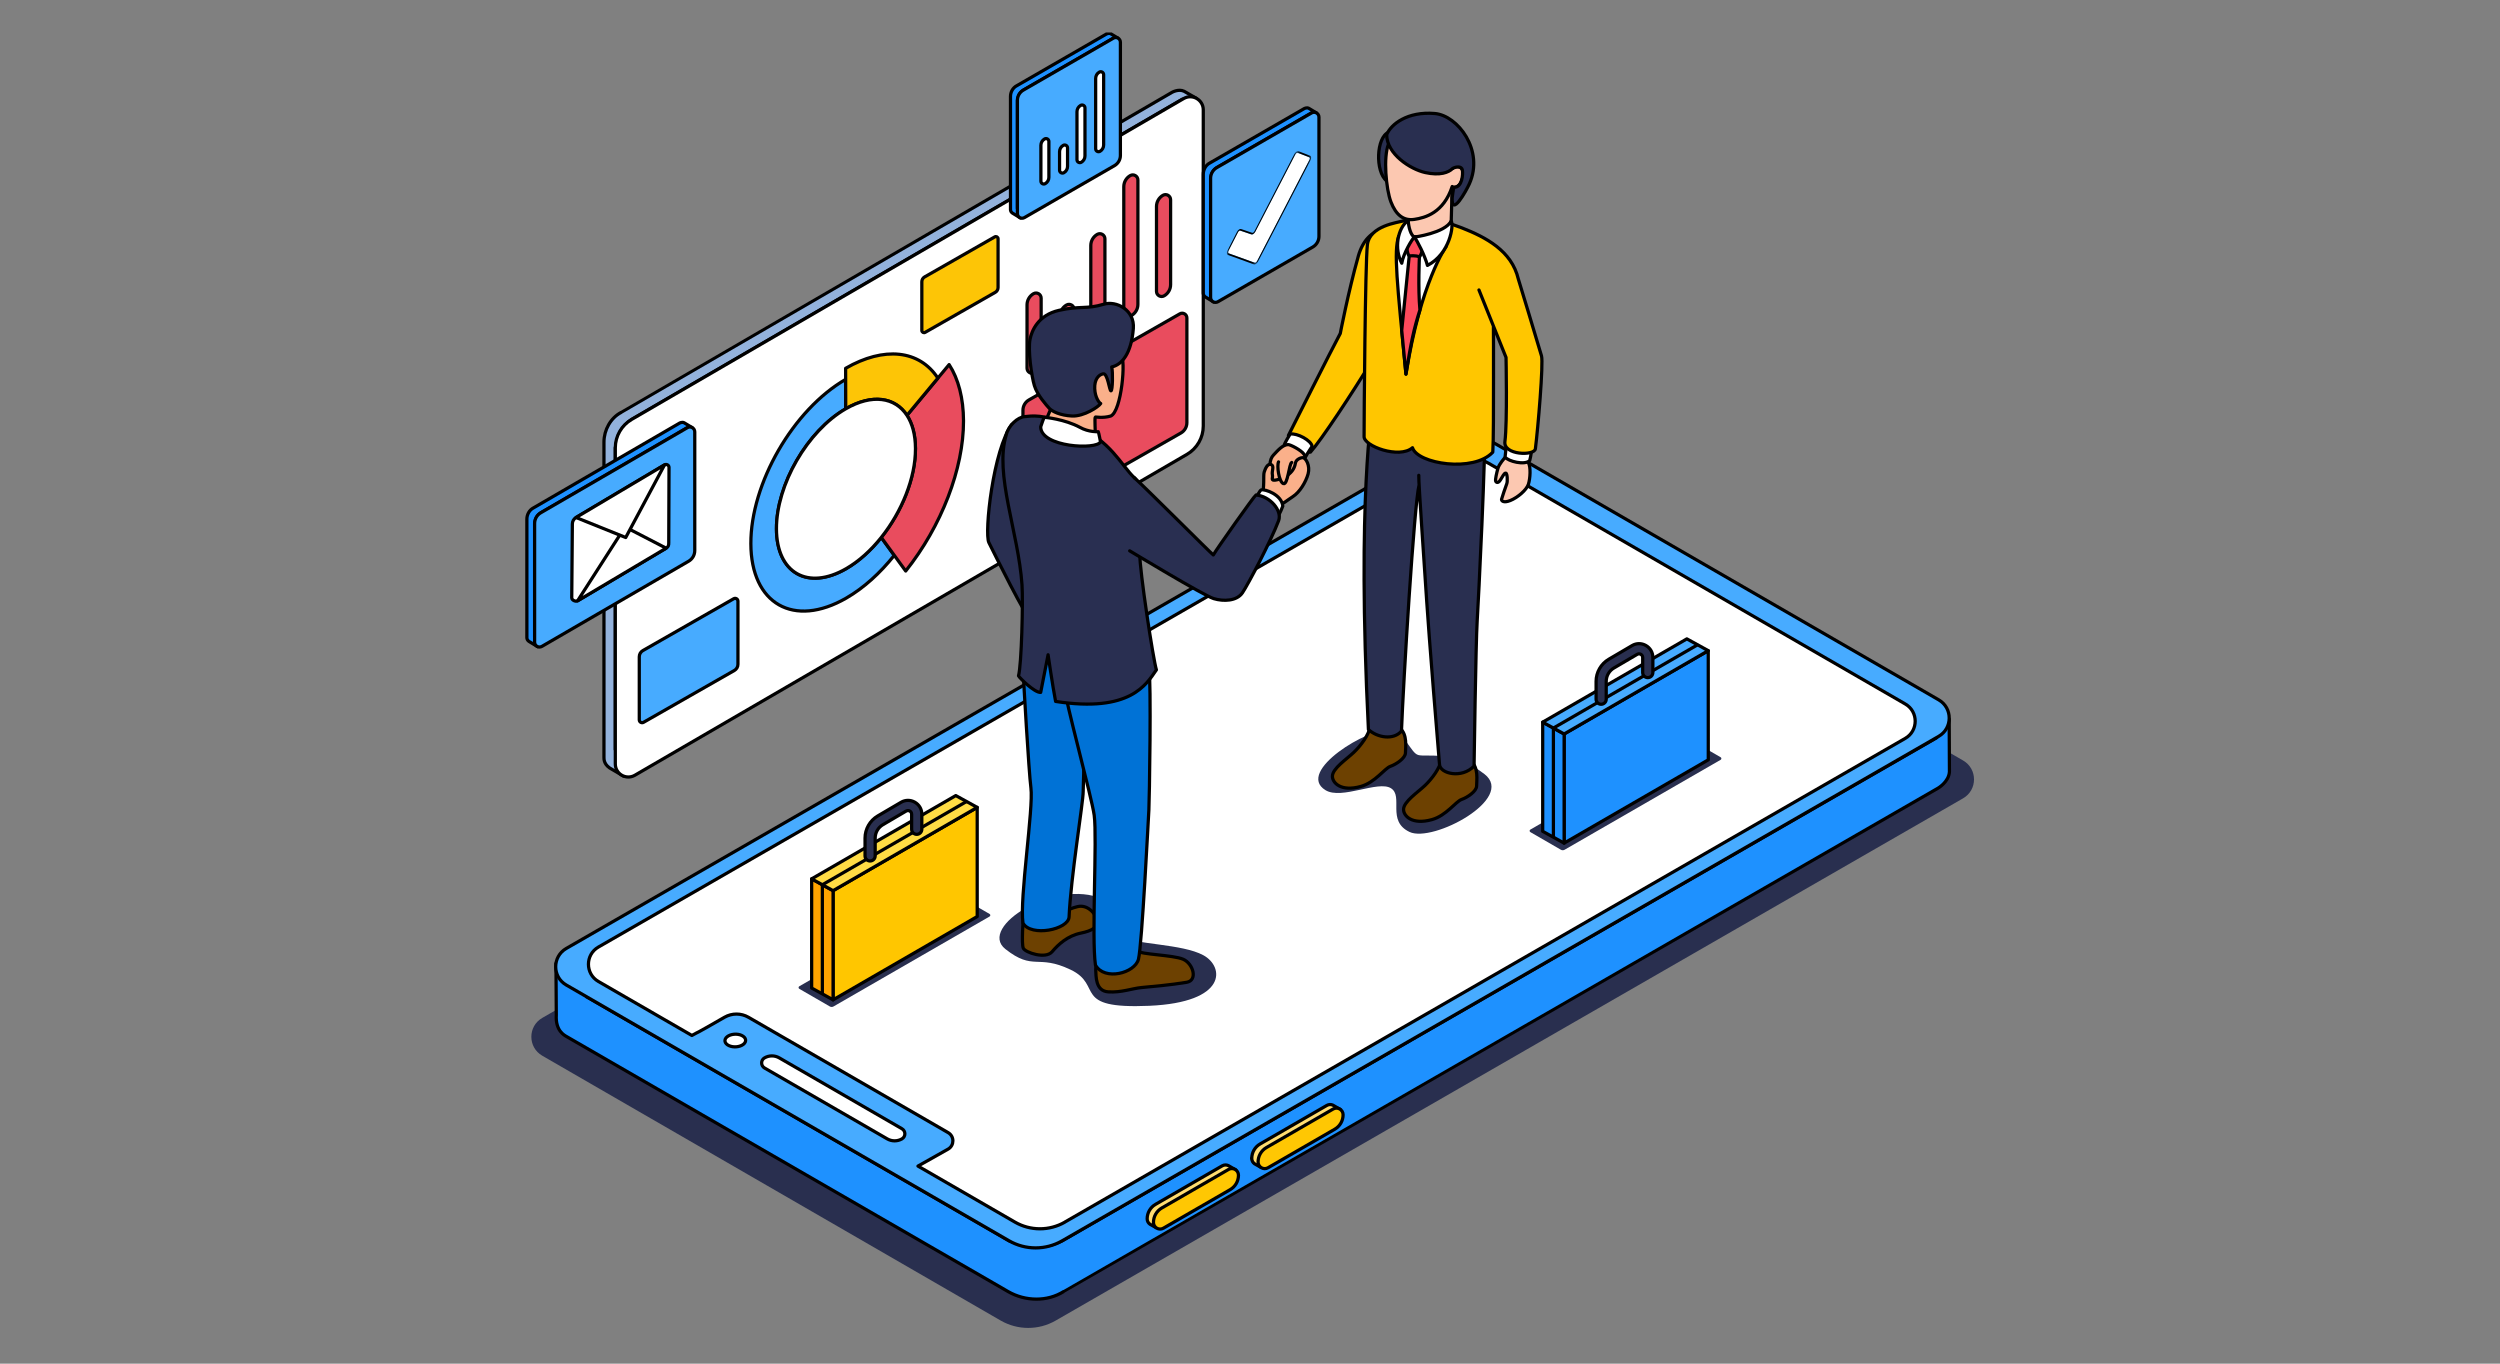 <svg width="770" height="420" viewBox="0 0 770 420" fill="none" xmlns="http://www.w3.org/2000/svg">
<rect x="0" y="0" width="770" height="420" fill="#808080" stroke="none"/>
<g clip-path="url(#clip0_1138_19234)">
<path d="M368.412 30.244L364.732 28.125C363.004 27.268 360.964 28.447 360.964 28.447C360.964 28.447 191.316 127.018 191.311 127.024C188.07 128.726 186.019 132.396 186.019 136.195V231.918V233.231C186.019 233.803 185.924 235.683 188.598 237.018L192.089 239.048L190.105 230.989L189.515 230.85V137.93C189.932 135.855 190.249 132.101 194.557 129.17C194.696 129.076 364.127 30.572 364.127 30.572L368.418 30.244H368.412Z" fill="#93B2DC" stroke="black" stroke-linejoin="round"/>
<path d="M364.583 30.349L194.557 129.176C191.439 130.989 189.516 134.326 189.516 137.935V235.299C189.516 238.392 192.868 240.327 195.541 238.775C217.815 225.845 345.016 151.883 365.572 139.948C368.691 138.135 370.608 134.804 370.608 131.195V33.825C370.608 30.733 367.256 28.797 364.577 30.355L364.583 30.349Z" fill="white" stroke="black" stroke-linejoin="round"/>
<path d="M363.381 96.664L316.894 123.192C315.765 123.848 315.07 125.055 315.07 126.356V158.624C315.07 159.742 316.282 160.442 317.249 159.881C325.298 155.209 356.305 137.663 363.737 133.353C364.866 132.696 365.56 131.495 365.56 130.188V97.921C365.56 96.803 364.349 96.102 363.381 96.664Z" fill="#E94C5E" stroke="#050404" stroke-linecap="round" stroke-linejoin="round"/>
<path d="M306.393 72.961L284.77 85.302C284.247 85.608 283.925 86.169 283.925 86.776V101.786C283.925 102.309 284.486 102.631 284.936 102.37C288.683 100.195 303.102 92.037 306.56 90.029C307.083 89.723 307.405 89.162 307.405 88.555V73.545C307.405 73.022 306.843 72.7 306.393 72.961V72.961Z" fill="#FDC506" stroke="#050404" stroke-linecap="round" stroke-linejoin="round"/>
<path d="M225.975 184.412L197.993 200.385C197.314 200.779 196.897 201.502 196.897 202.292V221.718C196.897 222.391 197.626 222.814 198.209 222.475C203.057 219.661 221.723 209.099 226.192 206.502C226.87 206.107 227.287 205.384 227.287 204.595V185.169C227.287 184.496 226.559 184.073 225.975 184.412Z" fill="#47ABFF" stroke="black" stroke-linejoin="round"/>
<path d="M318.312 90.463C317.083 91.175 316.327 92.487 316.327 93.905V113.409C316.327 114.627 317.645 115.384 318.695 114.777C319.924 114.066 320.674 112.753 320.674 111.335V91.831C320.674 90.613 319.357 89.857 318.306 90.468L318.312 90.463Z" fill="#E94C5E" stroke="#050404" stroke-linecap="round" stroke-linejoin="round"/>
<path d="M328.473 93.95C327.244 94.662 326.488 95.974 326.488 97.392V107.447C326.488 108.665 327.806 109.422 328.856 108.816C330.085 108.104 330.835 106.791 330.835 105.373V95.318C330.835 94.1 329.518 93.344 328.467 93.955L328.473 93.95Z" fill="#E94C5E" stroke="#050404" stroke-linecap="round" stroke-linejoin="round"/>
<path d="M337.95 72.188C336.722 72.9 335.966 74.212 335.966 75.63V101.775C335.966 102.993 337.283 103.749 338.334 103.143C339.562 102.431 340.313 101.118 340.313 99.7V73.556C340.313 72.338 338.995 71.582 337.945 72.193L337.95 72.188Z" fill="#E94C5E" stroke="#050404" stroke-linecap="round" stroke-linejoin="round"/>
<path d="M358.185 60.153C356.956 60.865 356.2 62.177 356.2 63.596V89.74C356.2 90.958 357.518 91.714 358.568 91.108C359.797 90.396 360.547 89.084 360.547 87.665V61.521C360.547 60.303 359.23 59.547 358.179 60.158L358.185 60.153Z" fill="#E94C5E" stroke="#050404" stroke-linecap="round" stroke-linejoin="round"/>
<path d="M348.111 54.08C346.883 54.792 346.127 56.104 346.127 57.523V95.807C346.127 97.025 347.444 97.782 348.495 97.176C349.723 96.464 350.474 95.151 350.474 93.733V55.448C350.474 54.23 349.156 53.474 348.106 54.086L348.111 54.08Z" fill="#E94C5E" stroke="#050404" stroke-linecap="round" stroke-linejoin="round"/>
<path d="M260.462 116.846C244.308 126.178 231.206 148.88 231.262 167.45C231.312 186.019 244.497 193.538 260.657 184.206C266.048 181.092 271.101 176.487 275.437 171.042L271.429 165.531C268.261 169.502 264.57 172.861 260.629 175.141C248.805 181.971 239.189 176.487 239.15 162.895C239.111 149.297 248.661 132.746 260.49 125.911L260.462 116.846" fill="#47ABFF"/>
<path d="M260.462 116.846C244.308 126.178 231.206 148.88 231.262 167.45C231.312 186.019 244.497 193.538 260.657 184.206C266.048 181.092 271.101 176.487 275.437 171.042L271.429 165.531C268.261 169.502 264.57 172.861 260.629 175.141C248.805 181.971 239.189 176.487 239.15 162.895C239.111 149.297 248.661 132.746 260.49 125.911L260.462 116.846" stroke="#050404" stroke-linecap="round" stroke-linejoin="round"/>
<path d="M292.324 112.297L288.861 116.468L279.35 127.925C281.007 130.461 281.957 133.914 281.968 138.163C281.996 147.223 277.76 157.595 271.435 165.531L275.442 171.042L278.956 175.875C289.979 162.05 296.799 144.331 296.76 129.621C296.738 122.697 295.204 116.707 292.33 112.297" fill="#E94C5E"/>
<path d="M292.324 112.297L288.861 116.468L279.35 127.925C281.007 130.461 281.957 133.914 281.968 138.163C281.996 147.223 277.76 157.595 271.435 165.531L275.442 171.042L278.956 175.875C289.979 162.05 296.799 144.331 296.76 129.621C296.738 122.697 295.204 116.707 292.33 112.297" stroke="#050404" stroke-linecap="round" stroke-linejoin="round"/>
<path d="M260.451 113.448L260.462 116.846L260.49 125.911C268.623 121.217 275.704 122.341 279.351 127.919L288.862 116.462C283.175 107.764 272.291 106.608 260.451 113.443" fill="#FDC506"/>
<path d="M260.451 113.448L260.462 116.846L260.49 125.911C268.623 121.217 275.704 122.341 279.351 127.919L288.862 116.462C283.175 107.764 272.291 106.608 260.451 113.443" stroke="#050404" stroke-linecap="round" stroke-linejoin="round"/>
<path d="M260.49 125.911C248.666 132.741 239.111 149.297 239.15 162.895C239.188 176.487 248.8 181.971 260.629 175.141C264.575 172.861 268.266 169.502 271.429 165.531C277.755 157.595 281.991 147.223 281.963 138.163C281.952 133.914 281.001 130.461 279.345 127.925C275.698 122.346 268.611 121.218 260.484 125.917" fill="white"/>
<path d="M260.49 125.911C248.666 132.741 239.111 149.297 239.15 162.895C239.188 176.487 248.8 181.971 260.629 175.141C264.575 172.861 268.266 169.502 271.429 165.531C277.755 157.595 281.991 147.223 281.963 138.163C281.952 133.914 281.001 130.461 279.345 127.925C275.698 122.346 268.611 121.218 260.484 125.917" stroke="#050404" stroke-linecap="round" stroke-linejoin="round"/>
<path d="M405.411 34.743L403.088 33.347C402.437 33.024 401.665 33.469 401.665 33.469L372.609 50.215C371.386 50.854 370.613 52.239 370.613 53.668V89.74V90.235C370.613 90.452 370.58 91.158 371.586 91.664L373.837 93.027L373.093 89.99L372.87 89.934V54.92C373.026 54.136 373.148 52.723 374.771 51.622C374.821 51.588 403.794 34.865 403.794 34.865L405.411 34.743V34.743Z" fill="#1E91FF" stroke="black" stroke-linejoin="round"/>
<path d="M403.965 34.787L374.765 51.627C373.587 52.311 372.864 53.568 372.864 54.925V91.62C372.864 92.787 374.126 93.516 375.138 92.926C383.531 88.055 396.589 80.58 404.338 76.086C405.516 75.402 406.239 74.145 406.239 72.788V36.094C406.239 34.926 404.977 34.203 403.965 34.787V34.787Z" fill="#47ABFF" stroke="black" stroke-linejoin="round"/>
<mask id="mask0_1138_19234" style="mask-type:alpha" maskUnits="userSpaceOnUse" x="377" y="44" width="27" height="43">
<path d="M377.884 86.47L377.807 59.096L403.816 44.069L403.894 71.443L377.884 86.47Z" fill="white"/>
</mask>
<g mask="url(#mask0_1138_19234)">
<path d="M399.352 47.1C399.352 47.1 399.324 47.117 399.313 47.123C399.18 47.212 399.063 47.35 398.974 47.517L386.645 71.348C386.467 71.687 386.217 71.954 385.966 72.099C385.766 72.216 385.561 72.255 385.394 72.188L382.009 71.037C381.914 70.998 381.803 71.014 381.686 71.081L381.642 71.109C381.508 71.204 381.392 71.343 381.303 71.509L378.362 77.254C378.279 77.421 378.24 77.594 378.251 77.738C378.262 77.883 378.329 77.983 378.423 78.027L386.45 80.93C386.545 80.964 386.656 80.942 386.767 80.88C386.906 80.797 387.045 80.652 387.145 80.463L403.31 49.219C403.393 49.052 403.438 48.88 403.426 48.735C403.415 48.591 403.354 48.485 403.254 48.446L399.669 47.056C399.58 47.017 399.463 47.039 399.346 47.106" fill="white"/>
<path d="M385.972 72.099C386.222 71.954 386.473 71.687 386.65 71.348L398.98 47.517C399.063 47.35 399.185 47.211 399.319 47.123C399.33 47.111 399.347 47.106 399.358 47.1C399.474 47.033 399.591 47.011 399.68 47.05L403.265 48.441C403.366 48.48 403.427 48.585 403.438 48.73C403.449 48.874 403.404 49.047 403.321 49.214L387.156 80.458C387.062 80.647 386.923 80.791 386.778 80.875C386.667 80.942 386.55 80.964 386.461 80.925L378.435 78.027C378.335 77.989 378.273 77.883 378.262 77.738C378.251 77.594 378.29 77.421 378.373 77.254L381.314 71.509C381.397 71.343 381.52 71.204 381.653 71.109L381.698 71.081C381.809 71.014 381.925 70.992 382.02 71.037L385.405 72.188C385.572 72.255 385.778 72.216 385.978 72.099M399.369 46.639C399.369 46.639 399.319 46.672 399.291 46.689C399.052 46.85 398.835 47.1 398.685 47.401L386.356 71.231C386.261 71.42 386.117 71.57 385.978 71.648C385.867 71.715 385.75 71.737 385.655 71.698L382.27 70.547C382.103 70.486 381.909 70.514 381.698 70.636C381.67 70.653 381.642 70.67 381.62 70.686C381.381 70.848 381.164 71.098 381.014 71.398L378.073 77.149C377.923 77.443 377.851 77.749 377.868 78.016C377.89 78.272 378.007 78.456 378.19 78.528L386.217 81.431C386.378 81.498 386.584 81.459 386.784 81.342C387.04 81.192 387.29 80.93 387.462 80.591L403.627 49.347C403.777 49.052 403.855 48.741 403.832 48.48C403.816 48.218 403.705 48.035 403.516 47.962L399.936 46.566C399.775 46.505 399.574 46.527 399.369 46.65" fill="black"/>
</g>
<path d="M213.157 131.679L210.705 130.205C210.055 129.882 209.288 130.327 209.288 130.327L164.262 156.455C163.045 157.095 162.277 158.474 162.277 159.897V195.83V196.325C162.277 196.542 162.244 197.243 163.245 197.749L165.624 199.189L164.879 196.164L164.657 196.108V161.227C164.812 160.448 164.935 159.035 166.547 157.94C166.597 157.907 211.545 131.801 211.545 131.801L213.157 131.679V131.679Z" fill="#1E91FF" stroke="black" stroke-linejoin="round"/>
<path d="M211.722 131.718L166.552 157.94C165.379 158.618 164.662 159.87 164.662 161.227V197.776C164.662 198.939 165.918 199.662 166.925 199.078C175.285 194.223 204.379 177.333 212.095 172.856C213.268 172.177 213.985 170.926 213.985 169.569V133.019C213.985 131.857 212.723 131.134 211.722 131.718V131.718Z" fill="#47ABFF" stroke="black" stroke-linejoin="round"/>
<path d="M204.674 143.185L177.414 159.391C176.708 159.814 176.28 160.576 176.286 161.399L176.097 184.14C176.102 184.846 177.303 185.408 177.909 185.046C182.956 182.043 200.511 171.61 205.169 168.84C205.875 168.418 205.98 167.973 205.975 167.15L206.058 143.964C206.053 143.258 205.28 142.824 204.674 143.185V143.185Z" fill="white" stroke="black" stroke-linejoin="round"/>
<path d="M205.169 168.84L193.968 163.045C193.968 163.045 192.545 162.222 191.756 163.457C191.144 164.413 177.903 185.046 177.903 185.046L205.163 168.84H205.169Z" fill="white" stroke="black" stroke-linejoin="round"/>
<path d="M177.414 159.391L192.723 165.553L204.674 143.185L177.414 159.391Z" fill="white" stroke="black" stroke-linejoin="round"/>
<path d="M344.299 11.718L342.092 10.389C341.475 10.083 340.741 10.506 340.741 10.506L313.125 26.423C311.963 27.035 311.23 28.347 311.23 29.71V64.001V64.469C311.23 64.674 311.196 65.347 312.152 65.826L314.293 67.121L313.581 64.235L313.37 64.185V30.9C313.52 30.154 313.631 28.809 315.176 27.763C315.226 27.73 342.764 11.835 342.764 11.835L344.299 11.718V11.718Z" fill="#1E91FF" stroke="black" stroke-linejoin="round"/>
<path d="M342.926 11.757L315.171 27.763C314.054 28.414 313.364 29.61 313.364 30.9V65.776C313.364 66.882 314.565 67.578 315.521 67.021C323.503 62.389 335.911 55.287 343.276 51.01C344.393 50.359 345.082 49.169 345.082 47.873V13.003C345.082 11.896 343.882 11.201 342.92 11.757H342.926Z" fill="#47ABFF" stroke="black" stroke-linejoin="round"/>
<path d="M321.719 42.807C321.024 43.207 320.596 43.953 320.596 44.753V55.787C320.596 56.477 321.341 56.905 321.935 56.56C322.63 56.16 323.058 55.415 323.058 54.614V43.58C323.058 42.89 322.313 42.462 321.719 42.807V42.807Z" fill="white" stroke="black" stroke-linejoin="round"/>
<path d="M327.467 44.781C326.772 45.182 326.344 45.927 326.344 46.728V52.417C326.344 53.107 327.089 53.535 327.683 53.19C328.378 52.79 328.806 52.044 328.806 51.244V45.554C328.806 44.865 328.061 44.436 327.467 44.781V44.781Z" fill="white" stroke="black" stroke-linejoin="round"/>
<path d="M332.831 32.463C332.136 32.863 331.708 33.608 331.708 34.409V49.203C331.708 49.892 332.453 50.32 333.048 49.976C333.743 49.575 334.171 48.83 334.171 48.029V33.236C334.171 32.546 333.426 32.118 332.831 32.463V32.463Z" fill="white" stroke="black" stroke-linejoin="round"/>
<path d="M338.584 22.218C337.889 22.619 337.461 23.364 337.461 24.165V45.832C337.461 46.522 338.206 46.95 338.801 46.605C339.495 46.205 339.923 45.46 339.923 44.659V22.991C339.923 22.302 339.179 21.874 338.584 22.218Z" fill="white" stroke="black" stroke-linejoin="round"/>
<path d="M604.626 245.889L325.132 406.748C319.89 409.762 313.448 409.751 308.211 406.731L167.019 325.161C162.533 322.57 162.533 316.091 167.03 313.51C204.446 292.01 412.004 172.494 446.529 152.645C451.771 149.631 458.214 149.642 463.445 152.668L604.637 234.232C609.123 236.823 609.117 243.302 604.626 245.889V245.889Z" fill="#292F4F"/>
<path d="M600.346 221.524L600.424 237.719C600.224 240.833 596.922 242.746 596.922 242.746C596.922 242.746 327.612 397.794 327.606 397.794C322.603 400.958 315.8 400.869 310.48 397.794L176.397 320.351C176.397 320.351 175.364 319.75 174.558 319.288C173.752 318.827 171.05 317.437 171.339 312.609L171.233 296.754L180.917 306.052L180.639 306.992L310.786 382.166C314.026 383.262 319.546 385.853 327.128 382.183C327.373 382.066 596.41 227.274 596.41 227.274L600.34 221.529L600.346 221.524Z" fill="#1E91FF" stroke="black" stroke-linejoin="round"/>
<path d="M597.094 226.802L327.128 382.177C322.064 385.086 315.838 385.08 310.785 382.16L174.402 303.377C170.066 300.874 170.071 294.618 174.413 292.121C210.55 271.349 411.037 155.91 444.39 136.74C449.454 133.831 455.674 133.837 460.732 136.762L597.111 215.545C601.446 218.048 601.435 224.31 597.099 226.802H597.094Z" fill="#47ABFF" stroke="black" stroke-linejoin="round"/>
<path d="M327.973 376.421C323.209 379.157 317.356 379.152 312.598 376.404L282.736 359.153L292.019 353.925C293.976 352.802 293.982 349.976 292.025 348.848L230.528 313.321C228.249 312.003 225.442 312.003 223.158 313.31C212.146 319.639 216.42 317.075 213.096 318.921L184.296 302.287C180.222 299.935 180.222 294.045 184.302 291.698C218.299 272.161 411.793 160.732 443.167 142.702C447.931 139.965 453.784 139.971 458.537 142.718L586.827 216.83C590.902 219.182 590.896 225.072 586.816 227.419L327.957 376.41L327.973 376.421Z" fill="white" stroke="black" stroke-linejoin="round"/>
<path d="M228.444 318.916C229.822 319.561 230.056 320.784 228.972 321.646C227.888 322.509 225.876 322.692 224.497 322.047C223.118 321.402 222.879 320.178 223.969 319.311C225.053 318.449 227.065 318.271 228.444 318.91" fill="white"/>
<path d="M228.444 318.916C229.822 319.561 230.056 320.784 228.972 321.646C227.888 322.509 225.876 322.692 224.497 322.047C223.118 321.402 222.879 320.178 223.969 319.311C225.053 318.449 227.065 318.271 228.444 318.91" stroke="black" stroke-linejoin="round"/>
<path d="M277.799 350.777C276.398 351.584 274.67 351.578 273.269 350.772L235.481 328.943C234.28 328.248 234.28 326.513 235.481 325.823C236.881 325.017 238.61 325.017 240.011 325.823L277.799 347.652C279 348.347 279 350.082 277.799 350.772V350.777Z" fill="white" stroke="black" stroke-linejoin="round"/>
<path d="M356.011 378.084L354.582 377.278C354.443 377.222 354.316 377.144 354.193 377.061L354.171 377.05C353.671 376.682 353.326 376.099 353.326 375.392C353.326 373.551 354.31 371.855 355.905 370.937L376.439 359.08C377.056 358.725 377.746 358.736 378.313 358.992L378.329 359.003C378.435 359.053 378.53 359.108 378.624 359.175L380.614 360.326L379.486 361.144C379.386 362.873 378.435 364.442 376.929 365.315L360.836 374.608L356.011 378.095V378.084Z" fill="#FFDD71" stroke="black" stroke-linejoin="round"/>
<path d="M355.267 376.504C355.267 374.669 356.251 372.973 357.846 372.05L378.38 360.193C379.742 359.403 381.448 360.393 381.448 361.967C381.448 363.808 380.464 365.504 378.869 366.421L358.335 378.278C356.973 379.068 355.267 378.078 355.267 376.504Z" fill="#FFC703" stroke="black" stroke-linejoin="round"/>
<path d="M385.551 356.778V356.784V356.778Z" fill="#93B2DC" stroke="black" stroke-linejoin="round"/>
<path d="M388.23 359.475L386.801 358.669C386.662 358.613 386.534 358.535 386.412 358.452L386.39 358.441C385.89 358.074 385.545 357.49 385.545 356.784C385.545 354.943 386.529 353.246 388.124 352.329L408.658 340.472C409.275 340.116 409.964 340.127 410.531 340.383L410.548 340.394C410.654 340.444 410.748 340.5 410.843 340.566L412.833 341.718L411.704 342.535C411.604 344.265 410.654 345.833 409.147 346.706L393.055 355.999L388.23 359.486V359.475Z" fill="#FFDD71" stroke="black" stroke-linejoin="round"/>
<path d="M387.49 357.89C387.49 356.055 388.474 354.359 390.069 353.436L410.603 341.579C411.965 340.789 413.672 341.779 413.672 343.353C413.672 345.194 412.688 346.89 411.093 347.807L390.559 359.664C389.197 360.454 387.49 359.464 387.49 357.89Z" fill="#FFC703" stroke="black" stroke-linejoin="round"/>
<path d="M304.793 282.283L256.721 309.995C256.37 310.196 255.942 310.196 255.592 309.995L246.181 304.556C245.881 304.384 245.881 303.95 246.181 303.778C248.677 302.343 291.952 277.389 294.253 276.065C294.603 275.865 295.031 275.865 295.382 276.065L304.793 281.504C305.093 281.676 305.093 282.11 304.793 282.283V282.283Z" fill="#292F4F"/>
<path d="M529.961 234.015L481.889 261.727C481.538 261.928 481.11 261.928 480.76 261.727L471.349 256.288C471.049 256.116 471.049 255.682 471.349 255.51C473.845 254.075 517.12 229.121 519.421 227.797C519.771 227.597 520.199 227.597 520.55 227.797L529.961 233.236C530.261 233.409 530.261 233.842 529.961 234.015Z" fill="#292F4F"/>
<path d="M300.98 248.675L256.588 274.324V307.949L300.98 282.294V248.675Z" fill="#FFC600" stroke="black" stroke-linejoin="round"/>
<path d="M256.587 274.324L249.989 270.687V304.311L256.587 307.949V274.324Z" fill="#FFA400" stroke="black" stroke-linejoin="round"/>
<path d="M300.98 248.675L294.381 245.038L249.989 270.687L256.587 274.324L300.98 248.675Z" fill="#FFDC45" stroke="black" stroke-linejoin="round"/>
<path d="M297.694 246.862L253.285 272.506V306.13" stroke="black" stroke-linejoin="round"/>
<path d="M267.999 265.187C267.132 265.187 266.432 264.486 266.432 263.618V258.146C266.432 255.349 267.932 252.735 270.339 251.316L277.516 247.106C278.85 246.322 280.44 246.317 281.779 247.084C283.119 247.852 283.919 249.231 283.919 250.777V255.41C283.919 256.277 283.219 256.978 282.352 256.978C281.485 256.978 280.784 256.277 280.784 255.41V250.777C280.784 250.188 280.39 249.898 280.217 249.804C280.051 249.704 279.6 249.515 279.094 249.804L271.918 254.014C270.462 254.87 269.556 256.45 269.556 258.14V263.613C269.556 264.48 268.855 265.181 267.988 265.181L267.999 265.187Z" fill="#292F4F" stroke="black" stroke-linejoin="round"/>
<path d="M526.142 200.407L481.75 226.062V259.681L526.148 234.031L526.142 200.407Z" fill="#1E91FF" stroke="black" stroke-linejoin="round"/>
<path d="M481.75 226.062L475.151 222.425V256.044L481.75 259.681V226.062Z" fill="#1E91FF" stroke="black" stroke-linejoin="round"/>
<path d="M526.142 200.407L519.549 196.775L475.151 222.425L481.75 226.062L526.142 200.407Z" fill="#47ABFF" stroke="black" stroke-linejoin="round"/>
<path d="M522.856 198.594L478.447 224.243V257.862" stroke="black" stroke-linejoin="round"/>
<path d="M493.161 216.919C492.294 216.919 491.594 216.218 491.594 215.351V209.878C491.594 207.081 493.095 204.467 495.502 203.049L502.678 198.839C504.012 198.054 505.602 198.049 506.941 198.816C508.281 199.584 509.082 200.963 509.082 202.509V207.142C509.082 208.009 508.381 208.71 507.514 208.71C506.647 208.71 505.946 208.009 505.946 207.142V202.509C505.946 201.92 505.552 201.63 505.379 201.536C505.213 201.436 504.762 201.247 504.257 201.536L497.08 205.746C495.624 206.602 494.718 208.182 494.718 209.873V215.345C494.718 216.213 494.017 216.913 493.15 216.913L493.161 216.919Z" fill="#292F4F" stroke="black" stroke-linejoin="round"/>
<path d="M408.258 243.375C413.228 246.417 424.484 240.288 428.42 242.78C432.356 245.271 426.98 252.84 434.146 256.244C441.311 259.642 466.914 245.95 457.22 238.425C447.525 230.9 439.304 233.264 436.83 232.546C434.357 231.829 433.467 226.24 427.72 225.027C421.972 223.815 398.836 237.613 408.258 243.375V243.375Z" fill="#292F4F"/>
<path d="M339.413 276.843C342.832 278.367 337.062 285.447 343.549 288.228C350.036 291.008 364.088 290.669 370.614 294.201C377.14 297.732 378.13 308.744 353.933 309.789C329.735 310.835 339.991 303.55 329.735 298.661C319.48 293.773 318.34 299.167 309.657 292.31C300.975 285.453 325.311 270.565 339.408 276.849L339.413 276.843Z" fill="#292F4F"/>
<path d="M427.703 40.732C423.884 42.234 423.5 52.862 427.102 55.732C430.021 53.963 432.611 45.777 427.703 40.732V40.732Z" fill="#292F50" stroke="black" stroke-linecap="round" stroke-linejoin="round"/>
<path d="M421.971 223.815C421.632 226.34 419.13 229.671 416.946 231.751C414.761 233.831 410.381 236.712 410.381 239.098C410.381 241.078 412.971 243.942 419.108 242.234C423.538 241.005 426.473 236.64 428.247 236.028C430.02 235.416 432.883 233.503 432.883 231.868C432.883 230.233 433.566 226.14 431.109 224.227C428.652 222.319 422.888 221.34 421.971 223.815V223.815Z" fill="#6D4101" stroke="black" stroke-linejoin="round"/>
<path d="M443.884 234.026C443.545 236.551 441.043 239.882 438.859 241.962C436.68 244.036 432.294 246.923 432.294 249.309C432.294 251.289 434.884 254.153 441.021 252.445C445.451 251.216 448.387 246.851 450.16 246.239C451.933 245.627 454.796 243.714 454.796 242.079C454.796 240.444 455.479 236.351 453.022 234.437C450.566 232.53 444.801 231.551 443.884 234.026V234.026Z" fill="#6D4101" stroke="black" stroke-linejoin="round"/>
<path d="M437.085 149.37C435.584 154.825 432.199 210.584 431.654 225.178C429.197 228.042 424.2 227.224 421.471 224.677C417.835 151.733 422.822 128.142 422.56 123.904C427.836 122.313 456.88 121.496 457.286 129.955C457.697 138.414 455.379 184.935 454.968 191.347C454.556 197.76 454.012 235.961 454.012 235.961C450.193 239.915 443.65 238.28 443.378 235.55C443.105 232.819 439.97 193.939 439.426 185.208C438.881 176.476 436.852 148.174 436.985 146.4" fill="#292F50"/>
<path d="M437.085 149.37C435.584 154.825 432.199 210.584 431.654 225.178C429.197 228.042 424.2 227.224 421.471 224.677C417.835 151.733 422.822 128.142 422.56 123.904C427.836 122.313 456.88 121.496 457.286 129.955C457.697 138.414 455.379 184.935 454.968 191.347C454.556 197.76 454.012 235.961 454.012 235.961C450.193 239.915 443.65 238.28 443.378 235.55C443.105 232.819 439.97 193.939 439.426 185.208C438.881 176.476 436.852 148.174 436.985 146.4" stroke="black" stroke-linecap="round" stroke-linejoin="round"/>
<path d="M463.423 141.066C463.423 141.066 461.744 142.885 461.35 144.292C460.955 145.705 460.51 147.701 460.655 148.157C460.799 148.613 461.405 148.964 462.122 147.835C462.839 146.706 463.301 145.655 463.779 145.721C464.262 145.788 464.374 148.274 464.085 148.997C463.796 149.726 462.556 153.379 462.478 153.78C462.4 154.18 462.984 155.048 465.196 154.152C467.409 153.257 470.16 150.955 470.744 149.153C471.328 147.351 471.506 143.836 470.755 142.535C470.005 141.233 467.531 138.847 463.434 141.066H463.423Z" fill="#FCC8B1" stroke="black" stroke-linecap="round" stroke-linejoin="round"/>
<path d="M464.012 136.639L463.567 140.777C464.551 142.117 469.588 143.358 471.15 141.867C471.522 140.666 471.972 136.951 471.972 136.951L464.012 136.634V136.639Z" fill="white" stroke="black" stroke-linecap="round" stroke-linejoin="round"/>
<path d="M418.341 78.962C415.273 89.89 412.805 102.704 412.805 102.704C410.753 106.452 396.823 134.126 396.823 134.126C397.285 136.128 399.447 139.409 403.622 139.253C406.912 135.611 416.729 120.723 422.371 111.435C422.371 111.435 427.936 77.243 429.247 72.889C430.059 70.197 421.31 68.367 418.336 78.956L418.341 78.962Z" fill="#FFC600" stroke="black" stroke-linejoin="round"/>
<path d="M460.004 115.278C459.999 125.6 460.004 135.911 459.782 139.264C453.912 145.621 436.558 142.879 435.051 137.896C430.977 141.444 419.954 137.373 420.137 134.42C420.137 129.054 420.471 81.253 421.154 75.391C421.838 69.524 430.426 68.567 432.338 68.022C439.159 67.338 443.161 67.405 450.293 70.202C457.608 73.072 465.602 77.227 467.648 85.958C467.648 85.958 473.695 105.801 474.785 109.622C475.408 111.796 473.69 132.112 472.895 138.235C472.606 140.477 462.956 140.204 463.512 135.994C464.285 130.121 463.857 110.095 463.857 110.095L455.518 89.311L459.971 100.407C459.971 100.407 459.993 101.975 459.999 106.407V115.283L460.004 115.278Z" fill="#FFC600" stroke="black" stroke-linejoin="round"/>
<path d="M445.402 75.914C445.402 75.914 437.541 86.915 433.033 115.228C430.293 86.854 429.226 77.544 430.782 72.783C431.927 72.388 441.966 72.755 445.402 75.914V75.914Z" fill="white" stroke="black" stroke-linecap="round" stroke-linejoin="round"/>
<path d="M447.275 57.445L446.975 68.089C446.113 70.247 444.134 73.506 435.613 73.017C433.033 72.655 433.584 68.656 433.6 68.356C433.856 66.565 436.291 60.509 436.291 60.509C436.291 60.509 446.191 52.256 447.275 57.439V57.445Z" fill="#FCC8B1" stroke="black" stroke-linecap="round" stroke-linejoin="round"/>
<path d="M433.033 115.222C434.573 105.545 435.457 101.352 437.336 95.468C436.708 88.583 437.18 79.106 437.18 79.106C436.841 77.888 434.523 76.887 434.045 78.8L431.732 101.764C432.11 105.701 432.544 110.156 433.033 115.222V115.222Z" fill="#FD4A5C" stroke="black" stroke-linecap="round" stroke-linejoin="round"/>
<path d="M433.533 73.072C433.834 72.689 438.225 72.933 438.692 73.684C439.164 74.435 437.58 79.04 437.174 79.106C436.085 78.628 434.245 78.8 434.039 78.8C433.356 78.389 432.811 73.901 433.533 73.072V73.072Z" fill="#FD4A5C" stroke="black" stroke-linecap="round" stroke-linejoin="round"/>
<path d="M433.728 67.883C433.834 69.974 434.518 72.427 435.607 73.022C434.879 73.706 432.233 78.111 431.744 81.07C429.381 76.659 430.393 70.247 433.728 67.883V67.883Z" fill="white" stroke="black" stroke-linecap="round" stroke-linejoin="round"/>
<path d="M435.606 73.022C435.606 73.022 444.967 71.821 446.969 68.095C447.83 69.229 446.652 78.161 439.653 81.754C438.969 78.978 436.418 73.912 435.606 73.022V73.022Z" fill="white" stroke="black" stroke-linecap="round" stroke-linejoin="round"/>
<path d="M427.669 44.364C426.018 48.368 426.891 58.24 428.409 62.2C429.926 66.159 432.266 68.072 435.607 67.572C438.948 67.071 444.618 65.57 447.275 57.45C447.914 58.201 450.438 57.378 450.61 53.652C450.749 50.699 447.703 51.06 447.431 51.877" fill="#FCC8B1"/>
<path d="M427.669 44.364C426.018 48.368 426.891 58.24 428.409 62.2C429.926 66.159 432.266 68.072 435.607 67.572C438.948 67.071 444.618 65.57 447.275 57.45C447.914 58.201 450.438 57.378 450.61 53.652C450.749 50.699 447.703 51.06 447.431 51.877" stroke="black" stroke-linecap="round" stroke-linejoin="round"/>
<path d="M447.274 60.882C447.002 67.049 451.571 58.801 452.538 56.672C457.241 46.316 448.942 35.56 441.927 34.96C433.472 34.231 428.358 38.302 427.102 41.483C427.102 47.445 434.428 52.145 438.969 53.146C443.511 54.147 446.157 53.145 447.43 51.872C448.469 51.305 450.215 51.093 450.415 52.367C450.615 53.646 450.387 57.828 447.791 57.684C447.613 58.156 447.28 60.876 447.28 60.876L447.274 60.882Z" fill="#292F50" stroke="black" stroke-linecap="round" stroke-linejoin="round"/>
<path d="M397.368 133.692C397.368 133.692 395.439 136.779 395.556 137.185C395.673 137.591 399.341 140.994 402.121 140.699C402.699 139.598 404.127 137.474 404.127 137.474C403.894 135.677 399.514 133.308 397.368 133.692V133.692Z" fill="white" stroke="black" stroke-linecap="round" stroke-linejoin="round"/>
<path d="M396.751 136.934C395.067 136.934 393.455 138.864 392.215 140.177C390.976 141.489 390.848 143.669 391.309 148.98C391.565 151.967 390.881 155.276 394.033 153.502C397.185 151.722 400.426 150.682 400.348 147.128C400.27 143.575 402.677 141.45 401.654 139.932C400.77 138.614 397.424 136.934 396.757 136.934H396.751Z" fill="#FAB08A" stroke="black" stroke-linejoin="round"/>
<path d="M315.188 282.644C315.188 282.644 314.549 290.753 315.188 292.076C315.828 293.4 322.048 295.48 324.032 293.149C326.017 290.819 328.813 288.239 332.915 287.393C336.506 286.654 338.035 285.547 337.985 283.834C337.935 282.121 335.383 278.456 331.937 279.229C328.49 280.002 325.583 282.321 323.704 281.437C321.826 280.553 315.95 279.763 315.188 282.644V282.644Z" fill="#6D4101" stroke="black" stroke-linejoin="round"/>
<path d="M315.11 206.235C315.249 209.65 316.878 237.797 317.522 242.668C318.356 248.953 313.981 276.793 315.077 284.307C317.533 288.678 329.107 286.331 329.279 282.394C329.802 270.131 333.62 247.179 333.62 243.77C333.62 241.578 334.888 207.576 334.204 203.477C330.107 200.88 315.11 198.305 315.11 206.23V206.235Z" fill="#0072D6" stroke="black" stroke-linejoin="round"/>
<path d="M339.085 290.68C339.335 292.009 337.345 296.659 337.478 298.666C337.612 300.674 337.345 305.229 341.358 305.496C345.372 305.763 348.718 304.423 351.664 304.156C354.61 303.889 360.619 303.366 365.494 302.548C369.002 301.959 367.501 296.792 364.421 295.452C361.342 294.112 350.997 293.978 350.591 292.91C350.185 291.843 348.846 289.162 348.712 288.761C348.045 286.754 339.424 288.417 339.079 290.686L339.085 290.68Z" fill="#6D4101" stroke="black" stroke-linejoin="round"/>
<path d="M327.751 211.252C327.907 215.117 336.289 245.605 337.017 251.116C337.957 258.224 336.167 288.745 337.401 297.243C340.18 302.187 349.563 299.751 350.647 295.43C351.731 291.108 353.699 251.895 353.855 249.42C354.01 246.945 354.627 209.861 353.855 205.229C349.219 202.292 327.751 202.292 327.751 211.257V211.252Z" fill="#0072D6" stroke="black" stroke-linejoin="round"/>
<path d="M388.675 152.845C389.531 150.181 389.047 146.45 389.359 145.449C389.67 144.448 390.381 142.668 391.482 143.074C392.583 143.48 391.654 145.043 391.888 146.205C392.121 147.362 391.26 148.024 392.811 147.879C394.117 147.69 398.391 146.455 398.975 142.696C399.186 141.322 400.921 140.911 401.271 140.95C402.255 141.066 403.589 143.48 402.894 145.971C402.199 148.463 400.337 151.583 398.175 152.973C396.012 154.364 395.051 155.443 394.406 154.987C393.761 154.531 388.88 154.82 388.675 152.845V152.845Z" fill="#FAB08A" stroke="black" stroke-linejoin="round"/>
<path d="M311.686 130.672C305.899 138.358 303.12 164.202 304.576 167.122C306.033 170.041 316.439 191.086 317.828 191.436C319.218 191.787 319.207 129.71 311.686 130.672V130.672Z" fill="#292F51" stroke="black" stroke-linecap="round" stroke-linejoin="round"/>
<path d="M309.913 133.981C310.53 131.15 313.465 128.447 315.627 128.314C317.79 128.18 320.491 127.246 331.147 131.239C341.803 135.232 345.511 143.574 349.374 147.128C353.238 150.682 351.225 166.287 351.075 170.77C350.925 175.252 355.244 203.527 356.173 206.308C353.082 210.79 348.14 219.594 325.127 216.04C324.199 211.252 322.809 201.669 322.809 201.669C322.348 203.988 320.53 213.259 320.53 213.259C318.64 213.415 313.854 208.621 313.698 208.159C314.627 204.917 315.133 185.257 314.777 180.13C313.665 163.924 306.233 146.055 309.913 133.975V133.981Z" fill="#292F51" stroke="black" stroke-linecap="round" stroke-linejoin="round"/>
<path d="M345.278 109.477C346.828 110.49 345.444 126.729 342.098 128.142C339.591 128.887 337.329 128.342 337.329 128.47C337.117 129.22 337.412 133.241 337.329 133.909C335.277 135.288 321.886 133.603 321.664 130.978C322.387 128.525 324.227 124.732 324.227 124.732C324.505 120.495 339.558 103.76 345.272 109.477H345.278Z" fill="#FAB08A" stroke="black" stroke-linejoin="round"/>
<path d="M317.256 104.466C317.772 101.892 319.729 97.047 326.172 95.585C332.609 94.122 334.627 95.318 339.957 93.7C343.799 92.532 349.53 95.463 349.068 101.196C348.451 108.921 345.533 112.347 342.409 113.02C342.798 114.583 342.687 120.328 342.186 120.383C341.686 120.439 341.18 114.805 339.735 115.139C338.29 115.473 337.061 116.924 337.172 119.71C337.284 122.497 338.623 124.171 339.012 124.282C338.401 125.288 333.826 128.297 330.202 128.13C326.578 127.964 324.043 126.707 323.203 125.789C322.364 124.871 319.468 121.685 318.59 118.77C317.711 115.856 316.577 107.848 317.256 104.461V104.466Z" fill="#292F51" stroke="black" stroke-linecap="round" stroke-linejoin="round"/>
<path d="M320.53 131.462C320.819 130.65 321.453 128.62 321.67 128.564C321.887 128.509 327.946 129.109 332.604 131.617C335.355 133.169 338.274 132.969 338.274 132.969C338.39 133.141 338.952 136.078 338.952 136.078C337.851 138.625 320.564 137.78 320.53 131.462V131.462Z" fill="white" stroke="black" stroke-linecap="round" stroke-linejoin="round"/>
<path d="M386.284 154.352C386.69 153.602 388.074 150.96 388.469 150.871C389.614 150.615 394.756 152.3 395.1 155.893C394.578 157.456 392.888 160.492 392.888 160.492L386.284 154.352V154.352Z" fill="white" stroke="black" stroke-linecap="round" stroke-linejoin="round"/>
<path d="M349.374 147.128C354.082 151.455 372.659 170.114 373.699 170.926C374.744 169.074 386.245 152.806 386.829 152.462C391.153 152.773 394.972 157.289 393.822 160.342C391.47 166.571 384.394 180.046 382.66 182.593C380.925 185.141 376.879 185.296 373.821 184.373C370.764 183.45 347.945 169.658 347.945 169.658" fill="#292F51"/>
<path d="M349.374 147.128C354.082 151.455 372.659 170.114 373.699 170.926C374.744 169.074 386.245 152.806 386.829 152.462C391.153 152.773 394.972 157.289 393.822 160.342C391.47 166.571 384.394 180.046 382.66 182.593C380.925 185.141 376.879 185.296 373.821 184.373C370.764 183.45 347.945 169.658 347.945 169.658" stroke="black" stroke-linecap="round" stroke-linejoin="round"/>
<path d="M393.789 142.262C393.238 143.441 393.878 148.329 395.256 148.947C396.635 149.564 397.035 142.824 397.847 142.44" fill="#FAB08A"/>
<path d="M393.789 142.262C393.238 143.441 393.878 148.329 395.256 148.947C396.635 149.564 397.035 142.824 397.847 142.44" stroke="black" stroke-linecap="round" stroke-linejoin="round"/>
</g>
<defs>
<clipPath id="clip0_1138_19234">
<rect width="446" height="399" fill="white" transform="translate(162 10)"/>
</clipPath>
</defs>
</svg>
